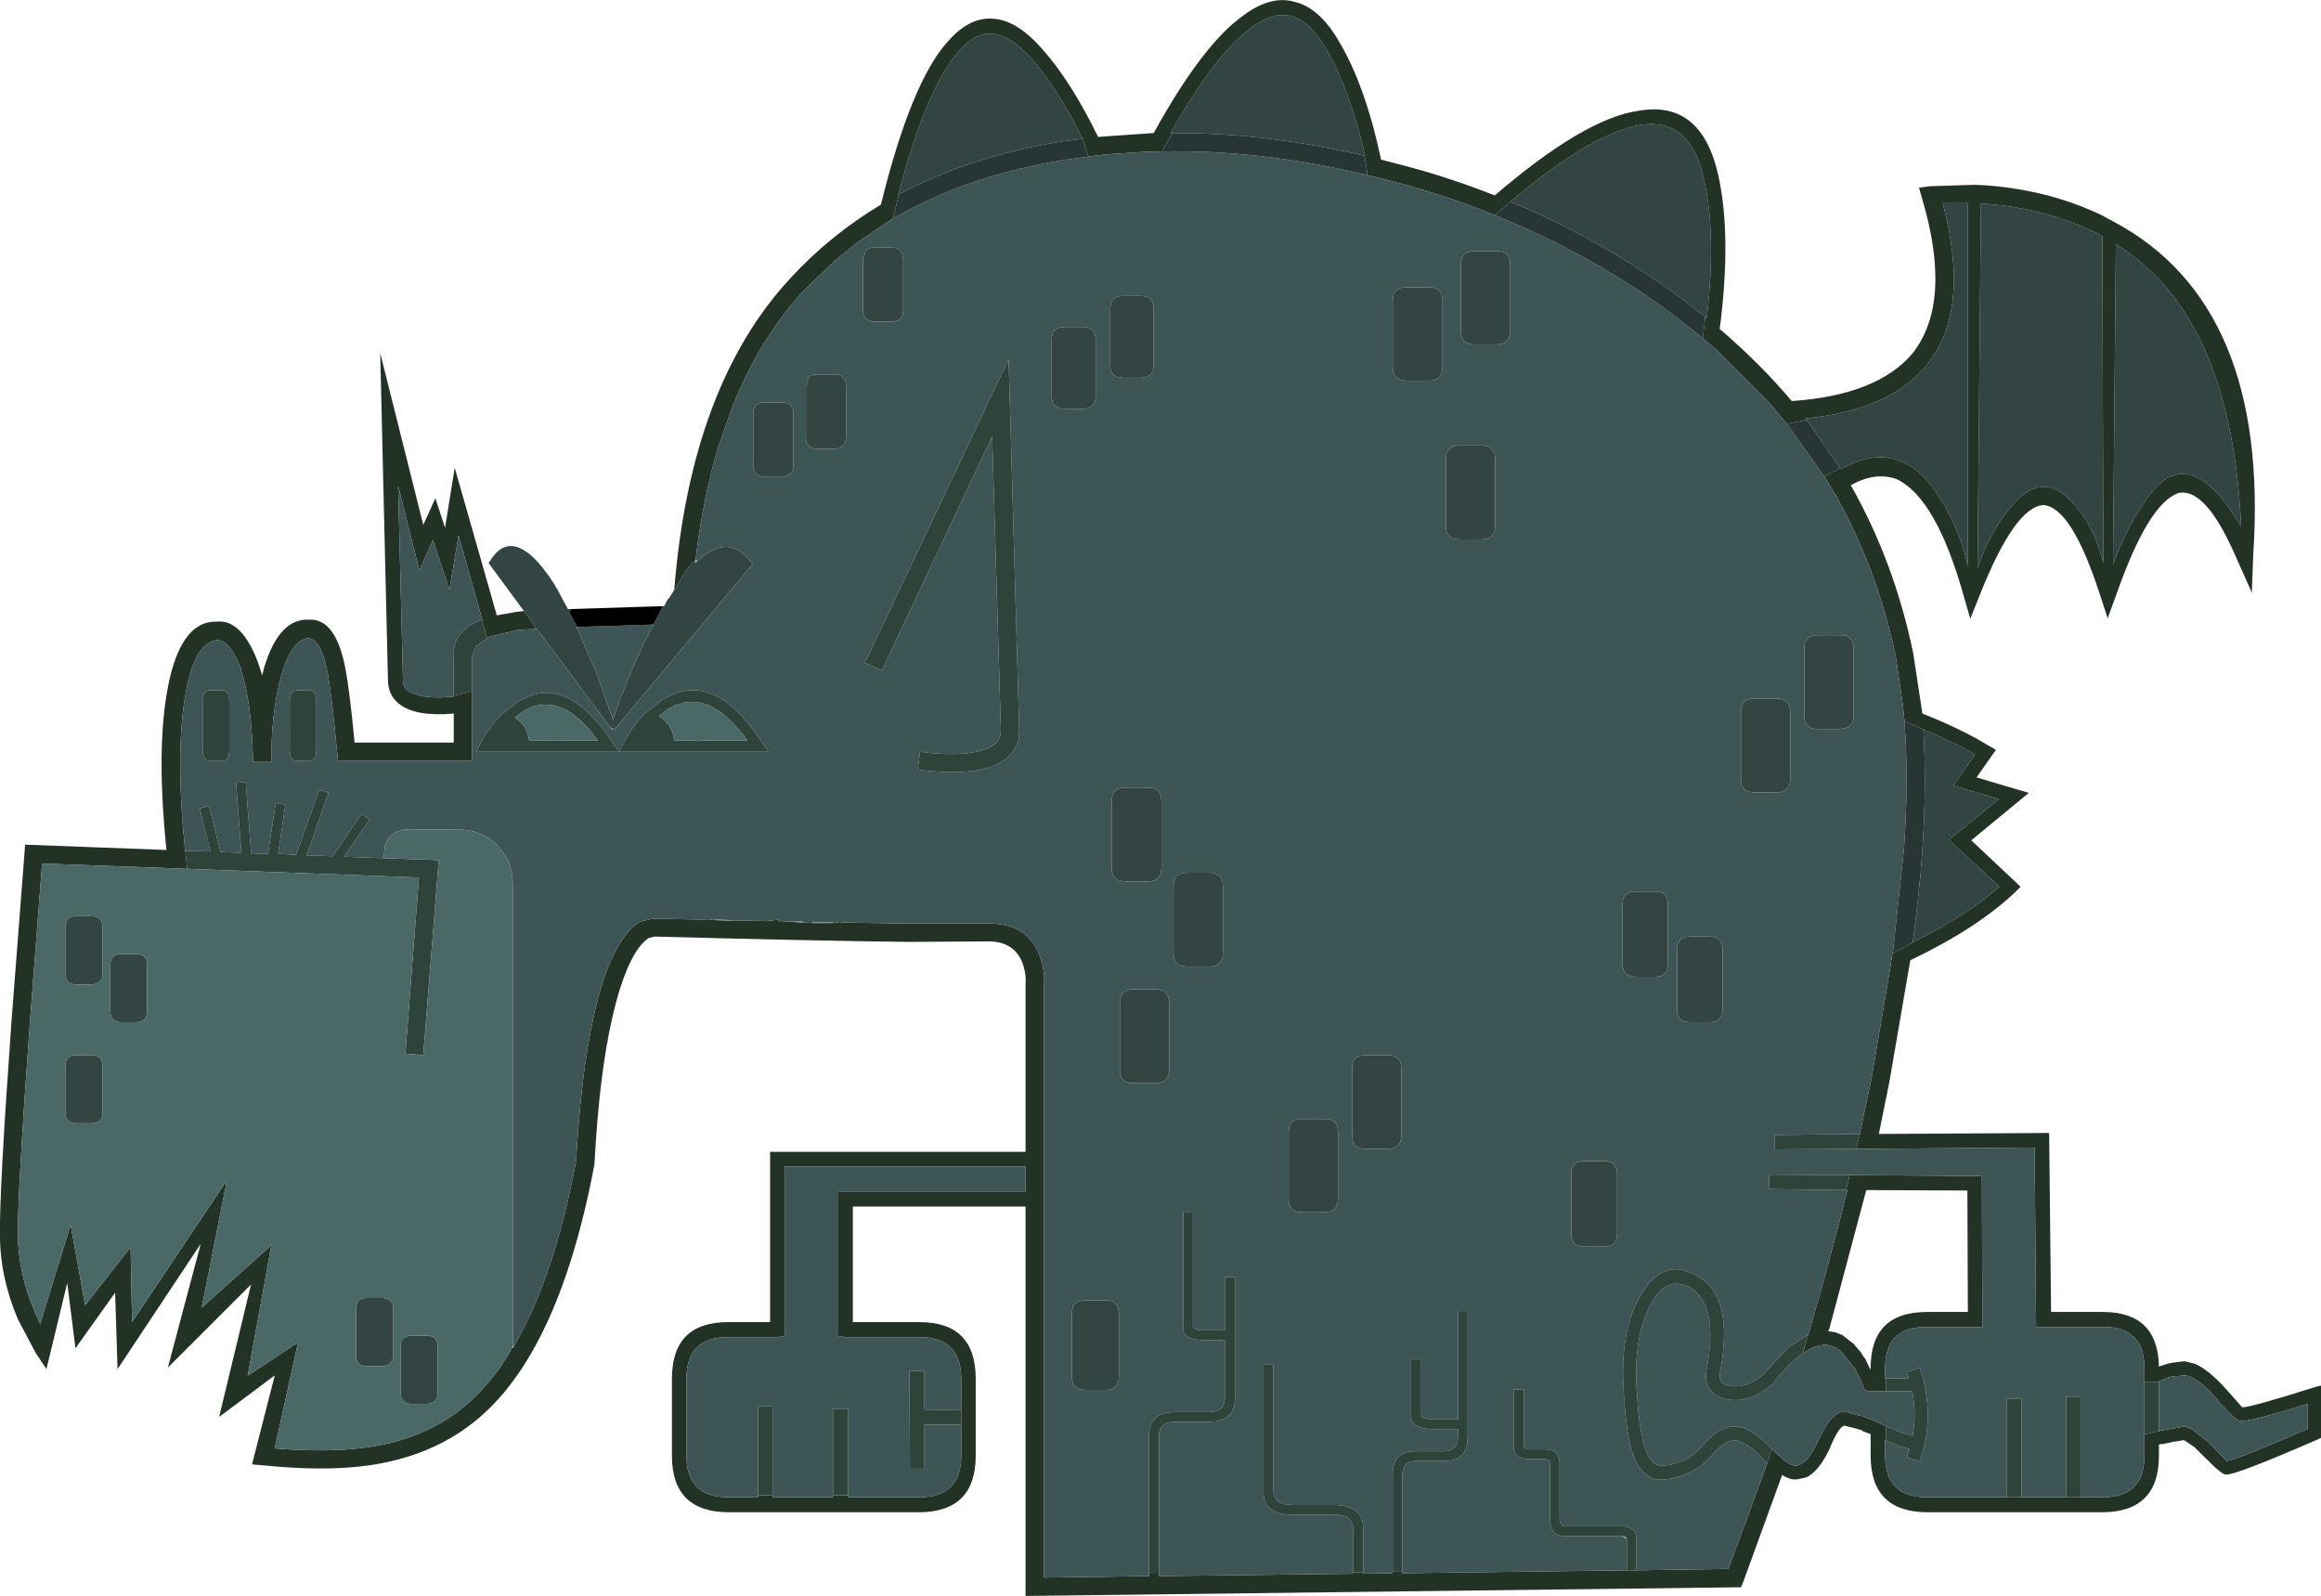 <?xml version="1.0" encoding="UTF-8" standalone="no"?>
<svg xmlns:xlink="http://www.w3.org/1999/xlink" height="164.95px" width="239.9px" xmlns="http://www.w3.org/2000/svg">
  <g transform="matrix(1.0, 0.0, 0.0, 1.0, 151.0, 158.3)">
    <path d="M-96.85 -95.15 L-100.5 -100.1 -100.3 -100.4 Q-98.75 -102.85 -96.5 -101.2 -95.5 -100.5 -94.3 -98.8 L-94.25 -98.75 -93.9 -98.2 -93.65 -97.85 -93.65 -97.8 -93.4 -97.4 -92.3 -95.35 -92.05 -95.35 -92.0 -95.25 -92.2 -95.05 -91.35 -93.5 -91.4 -93.5 -91.4 -93.45 -89.35 -88.75 -87.85 -84.5 -87.8 -84.4 -87.65 -83.95 -87.45 -84.5 Q-85.75 -89.4 -83.5 -93.65 L-83.45 -93.75 -82.5 -95.6 -82.5 -95.65 -82.45 -95.65 -82.35 -95.65 -82.15 -96.05 -81.95 -96.4 -81.9 -96.4 -81.3 -97.35 -81.3 -97.4 -81.2 -97.45 Q-80.05 -99.6 -79.1 -100.45 L-79.15 -100.1 -78.95 -100.3 -78.1 -101.0 -77.85 -101.15 Q-75.35 -102.75 -73.45 -100.3 L-73.2 -100.0 -87.5 -82.9 -87.95 -83.15 -95.5 -93.3 -95.6 -93.3 -96.45 -94.65 -96.85 -95.1 -96.85 -95.15 M-58.15 -138.15 L-58.15 -138.2 Q-55.25 -149.25 -51.85 -153.05 -50.15 -155.0 -48.35 -154.8 -46.45 -154.6 -44.35 -152.2 -41.6 -149.05 -39.1 -143.95 L-41.1 -143.7 Q-50.65 -142.2 -58.1 -138.2 L-58.15 -138.15 M-30.0 -144.55 L-29.8 -144.9 Q-25.35 -152.75 -21.65 -155.45 -19.45 -157.1 -17.55 -156.65 -15.6 -156.1 -13.95 -153.3 -11.5 -149.15 -9.9 -142.2 L-9.95 -142.2 Q-20.25 -144.6 -29.8 -144.55 L-30.0 -144.55 M5.15 -137.45 L5.1 -137.45 6.25 -138.4 Q13.85 -144.6 18.6 -145.4 23.7 -146.15 25.1 -139.9 26.4 -134.25 25.45 -125.8 L25.4 -125.45 25.25 -125.55 22.6 -127.6 Q14.5 -133.55 5.15 -137.45 M35.75 -114.9 L35.65 -115.05 Q44.45 -115.95 48.15 -120.6 52.75 -126.2 49.8 -137.3 L52.4 -137.3 52.4 -99.8 Q51.55 -103.55 49.65 -106.6 47.75 -109.65 45.85 -110.45 42.85 -111.9 39.3 -109.8 L39.2 -109.9 35.75 -114.9 M48.15 -82.75 Q51.0 -81.55 53.15 -80.35 L50.9 -77.1 55.6 -75.7 50.45 -71.5 55.65 -66.65 Q52.2 -63.6 46.7 -60.9 L46.7 -60.85 Q47.4 -66.1 47.7 -70.45 48.15 -77.2 47.8 -82.9 L48.15 -82.75 M80.65 -103.85 Q76.9 -110.25 73.7 -109.15 72.25 -108.85 70.45 -106.1 68.75 -103.55 67.4 -99.95 L67.7 -133.05 Q79.65 -125.75 80.65 -103.85 M1.45 -132.35 L3.65 -132.35 Q5.1 -132.4 5.1 -130.9 L5.1 -124.1 Q5.1 -122.7 3.65 -122.7 L1.45 -122.7 Q0.0 -122.7 0.0 -124.1 L0.0 -130.9 Q0.0 -132.4 1.45 -132.35 M-5.55 -128.6 L-3.35 -128.6 Q-1.9 -128.65 -1.9 -127.2 L-1.9 -120.4 Q-1.9 -118.95 -3.35 -118.95 L-5.55 -118.95 Q-7.05 -118.95 -7.05 -120.4 L-7.05 -127.2 Q-7.05 -128.65 -5.55 -128.6 M2.1 -112.25 Q3.55 -112.25 3.55 -110.8 L3.55 -104.0 Q3.55 -102.55 2.1 -102.55 L-0.1 -102.55 Q-1.6 -102.55 -1.55 -104.0 L-1.55 -110.8 Q-1.6 -112.25 -0.1 -112.25 L2.1 -112.25 M53.75 -137.25 L54.05 -137.25 Q60.4 -136.8 65.6 -134.25 L65.65 -134.25 66.3 -133.9 66.4 -100.1 Q65.6 -103.4 63.75 -105.75 61.85 -108.1 60.2 -107.95 58.55 -108.05 56.65 -105.65 54.65 -103.25 53.4 -99.55 L53.75 -137.25 M-39.1 -143.95 L-39.4 -143.9 -39.1 -143.95 M-61.5 -132.4 Q-61.2 -132.75 -60.6 -132.7 L-58.85 -132.7 Q-58.3 -132.75 -58.0 -132.4 -57.65 -132.15 -57.65 -131.55 L-57.65 -126.25 Q-57.65 -125.1 -58.85 -125.05 L-60.6 -125.05 Q-61.8 -125.1 -61.8 -126.25 L-61.8 -131.55 -61.5 -132.4 M-69.0 -115.5 L-69.0 -110.25 Q-69.0 -109.8 -69.15 -109.5 L-69.6 -109.15 -70.2 -109.0 -71.95 -109.0 Q-73.15 -109.05 -73.15 -110.25 L-73.15 -115.5 Q-73.15 -116.15 -72.8 -116.4 -72.55 -116.75 -71.95 -116.7 L-70.2 -116.7 Q-69.6 -116.75 -69.3 -116.4 -69.0 -116.15 -69.0 -115.5 M-64.8 -119.6 Q-64.2 -119.65 -63.9 -119.3 -63.55 -119.0 -63.55 -118.4 L-63.55 -113.1 Q-63.6 -111.95 -64.8 -111.9 L-66.5 -111.9 Q-67.7 -111.95 -67.7 -113.1 L-67.7 -118.4 -67.4 -119.3 Q-67.1 -119.65 -66.5 -119.6 L-64.8 -119.6 M-31.75 -126.35 L-31.75 -120.55 Q-31.75 -119.3 -33.05 -119.25 L-34.95 -119.25 Q-36.25 -119.3 -36.25 -120.55 L-36.25 -126.35 Q-36.25 -127.7 -34.95 -127.7 L-33.05 -127.7 Q-31.75 -127.7 -31.75 -126.35 M-37.75 -117.35 Q-37.75 -116.1 -39.05 -116.05 L-41.0 -116.05 Q-42.3 -116.1 -42.3 -117.35 L-42.3 -123.15 Q-42.3 -124.5 -41.0 -124.5 L-39.05 -124.5 Q-37.75 -124.5 -37.75 -123.15 L-37.75 -117.35 M-34.65 -76.9 L-32.4 -76.9 Q-30.95 -76.95 -30.95 -75.45 L-30.95 -68.65 Q-30.95 -67.2 -32.4 -67.2 L-34.65 -67.2 Q-36.1 -67.2 -36.1 -68.65 L-36.1 -75.45 Q-36.1 -76.95 -34.65 -76.9 M-28.25 -68.1 L-26.05 -68.1 Q-24.6 -68.1 -24.6 -66.65 L-24.6 -59.85 Q-24.6 -58.4 -26.05 -58.4 L-28.25 -58.4 Q-29.75 -58.4 -29.7 -59.85 L-29.7 -66.65 Q-29.75 -68.1 -28.25 -68.1 M-30.15 -54.6 L-30.15 -47.8 Q-30.15 -46.35 -31.6 -46.35 L-33.85 -46.35 Q-35.3 -46.35 -35.25 -47.8 L-35.25 -54.6 Q-35.3 -56.05 -33.85 -56.05 L-31.6 -56.05 Q-30.15 -56.05 -30.15 -54.6 M-11.25 -41.0 L-11.25 -47.8 Q-11.3 -49.25 -9.8 -49.25 L-7.6 -49.25 Q-6.15 -49.25 -6.15 -47.8 L-6.15 -41.0 Q-6.15 -39.55 -7.6 -39.55 L-9.8 -39.55 Q-11.3 -39.55 -11.25 -41.0 M-12.7 -41.25 L-12.7 -34.45 Q-12.7 -33.0 -14.15 -33.0 L-16.4 -33.0 Q-17.85 -33.0 -17.8 -34.45 L-17.8 -41.25 Q-17.85 -42.7 -16.4 -42.65 L-14.15 -42.65 Q-12.7 -42.7 -12.7 -41.25 M-35.35 -16.05 Q-35.35 -14.65 -36.7 -14.65 L-38.8 -14.65 Q-40.25 -14.65 -40.2 -16.05 L-40.2 -22.5 Q-40.25 -23.9 -38.8 -23.9 L-36.7 -23.9 Q-35.35 -23.9 -35.35 -22.5 L-35.35 -16.05 M40.6 -91.2 L40.6 -84.4 Q40.6 -83.3 39.75 -83.05 L39.15 -82.95 36.95 -82.95 Q35.45 -82.95 35.5 -84.4 L35.5 -91.2 Q35.45 -92.7 36.95 -92.65 L39.15 -92.65 Q40.6 -92.7 40.6 -91.2 M34.05 -77.85 Q34.05 -76.4 32.6 -76.4 L30.35 -76.4 Q28.9 -76.4 28.95 -77.85 L28.95 -84.65 Q28.9 -86.1 30.35 -86.1 L32.6 -86.1 Q34.05 -86.1 34.05 -84.65 L34.05 -77.85 M18.05 -66.15 L20.1 -66.15 Q21.4 -66.2 21.4 -64.8 L21.4 -58.7 Q21.4 -57.35 20.1 -57.35 L18.05 -57.35 Q16.7 -57.35 16.7 -58.7 L16.7 -64.8 Q16.7 -66.2 18.05 -66.15 M22.35 -60.15 Q22.3 -61.5 23.7 -61.5 L25.7 -61.5 Q27.05 -61.5 27.05 -60.15 L27.05 -54.0 Q27.05 -52.65 25.7 -52.65 L23.7 -52.65 Q22.3 -52.65 22.35 -54.0 L22.35 -60.15 M14.8 -38.3 Q16.15 -38.3 16.15 -36.95 L16.15 -30.8 Q16.15 -29.45 14.8 -29.45 L12.8 -29.45 Q11.4 -29.45 11.4 -30.8 L11.4 -36.95 Q11.4 -38.3 12.8 -38.3 L14.8 -38.3 M-141.55 -63.6 Q-140.4 -63.6 -140.4 -62.45 L-140.4 -57.7 Q-140.4 -56.6 -141.55 -56.55 L-143.1 -56.55 Q-144.25 -56.55 -144.25 -57.7 L-144.25 -62.45 Q-144.25 -63.65 -143.1 -63.6 L-141.55 -63.6 M-135.8 -58.55 L-135.8 -53.8 Q-135.8 -52.65 -136.95 -52.65 L-138.5 -52.65 Q-139.6 -52.65 -139.6 -53.8 L-139.6 -58.55 Q-139.6 -59.7 -138.5 -59.7 L-136.95 -59.7 Q-135.8 -59.7 -135.8 -58.55 M-141.55 -49.25 Q-140.4 -49.25 -140.4 -48.1 L-140.4 -43.35 Q-140.4 -42.2 -141.55 -42.2 L-143.1 -42.2 Q-144.25 -42.2 -144.25 -43.35 L-144.25 -48.1 Q-144.25 -49.25 -143.1 -49.25 L-141.55 -49.25 M-110.35 -23.0 L-110.35 -18.25 Q-110.4 -17.15 -111.5 -17.1 L-113.1 -17.1 Q-114.2 -17.1 -114.2 -18.25 L-114.2 -23.0 Q-114.2 -24.15 -113.1 -24.15 L-111.5 -24.15 Q-110.4 -24.15 -110.35 -23.0 M-109.6 -19.1 Q-109.6 -20.25 -108.45 -20.25 L-106.9 -20.25 Q-105.75 -20.25 -105.75 -19.1 L-105.75 -14.35 Q-105.75 -13.25 -106.9 -13.2 L-108.45 -13.2 Q-109.6 -13.2 -109.6 -14.35 L-109.6 -19.1" fill="#324543" fill-rule="evenodd" stroke="none"/>
    <path d="M-81.3 -97.45 Q-79.6 -118.45 -69.3 -129.55 -65.2 -134.0 -59.95 -137.15 -56.8 -149.9 -53.0 -154.05 -50.7 -156.65 -48.2 -156.35 -45.8 -156.15 -43.2 -153.15 -40.25 -149.8 -37.5 -144.15 L-31.75 -144.55 Q-26.7 -153.7 -22.55 -156.65 -19.65 -158.85 -17.15 -158.1 -14.65 -157.5 -12.65 -154.1 -9.9 -149.55 -8.25 -141.8 L-5.55 -141.1 Q-0.9 -139.85 3.5 -138.1 12.75 -146.05 18.35 -146.85 24.85 -148.0 26.6 -140.2 28.0 -133.9 26.75 -124.3 30.85 -120.8 34.2 -116.85 43.05 -117.45 46.7 -121.8 50.85 -127.1 47.65 -137.85 L47.35 -138.9 48.45 -139.05 53.1 -139.2 54.15 -139.15 54.2 -139.15 Q60.95 -138.65 66.45 -135.95 L66.5 -135.95 66.5 -135.9 67.45 -135.4 Q83.6 -126.8 81.9 -101.05 L81.75 -97.05 80.1 -100.75 Q77.0 -107.9 74.2 -107.35 71.1 -106.35 67.8 -97.0 L66.85 -94.4 66.0 -97.0 Q63.1 -105.9 60.2 -106.1 57.25 -105.9 53.65 -96.85 L52.65 -94.35 51.9 -96.95 Q49.1 -106.8 45.1 -108.75 42.9 -109.6 40.3 -108.15 44.8 -100.2 46.75 -90.8 L47.7 -84.55 Q51.75 -82.95 54.6 -81.2 L55.3 -80.8 53.3 -77.95 58.7 -76.35 52.75 -71.45 57.85 -66.65 57.3 -66.1 Q53.35 -62.35 46.45 -59.05 L44.3 -46.55 43.2 -41.1 60.8 -41.2 61.0 -22.7 66.35 -22.7 Q72.05 -22.7 72.15 -17.05 L72.25 -17.1 73.05 -17.35 73.5 -17.45 74.65 -17.6 74.75 -17.6 74.85 -17.6 75.85 -17.35 Q77.3 -16.75 79.25 -14.55 L80.75 -12.85 Q81.5 -12.8 88.0 -14.85 L88.9 -15.1 88.9 -9.7 88.5 -9.5 Q80.0 -5.8 79.1 -5.9 L79.05 -5.9 Q78.8 -5.9 78.05 -6.55 L76.55 -8.0 75.75 -8.8 75.7 -8.8 75.65 -8.85 74.75 -9.45 74.7 -9.45 73.8 -9.3 73.65 -9.3 73.35 -9.2 73.25 -9.2 72.55 -9.05 72.4 -9.05 72.15 -9.0 72.15 -8.6 72.15 -8.3 72.15 -7.85 Q72.15 -2.05 66.35 -2.0 L48.15 -2.0 Q42.35 -2.05 42.35 -7.85 L42.35 -10.1 42.3 -10.1 41.6 -10.35 41.55 -10.4 41.5 -10.45 40.85 -10.65 39.65 -10.95 Q39.1 -10.9 38.2 -8.8 L38.2 -8.75 Q37.05 -6.25 35.7 -5.6 L34.75 -5.4 34.6 -5.4 Q34.0 -5.35 33.2 -5.85 L29.2 5.15 28.95 5.75 -45.0 6.65 -45.0 -33.6 -62.85 -33.6 -62.85 -21.65 -55.95 -21.65 Q-50.15 -21.65 -50.15 -15.8 L-50.15 -7.85 Q-50.15 -2.05 -55.95 -2.0 L-75.75 -2.0 Q-81.55 -2.05 -81.55 -7.85 L-81.55 -15.8 Q-81.55 -21.65 -75.75 -21.65 L-71.4 -21.65 -71.4 -39.25 -45.0 -39.25 -45.0 -56.5 Q-44.9 -57.7 -45.35 -58.85 -46.25 -61.1 -49.1 -61.0 L-57.15 -60.95 Q-66.25 -61.05 -83.35 -61.5 L-83.95 -61.35 Q-84.8 -60.8 -85.6 -59.35 -86.85 -57.0 -87.75 -52.95 -89.05 -47.25 -89.55 -38.15 L-89.55 -38.0 Q-93.4 -17.5 -102.7 -10.8 -106.95 -7.7 -112.85 -6.85 -117.4 -6.2 -123.8 -6.85 L-123.85 -6.85 -124.95 -6.95 -122.6 -16.15 -128.35 -11.85 -125.05 -25.55 -133.65 -16.95 -130.25 -29.75 -138.85 -16.8 -139.1 -24.7 -143.2 -18.95 -144.05 -25.7 -146.2 -16.8 -147.3 -18.45 -149.15 -21.95 Q-151.0 -26.3 -151.0 -30.6 -151.1 -34.8 -149.8 -52.9 L-148.4 -71.0 -133.8 -70.45 Q-134.8 -80.25 -133.8 -86.4 -132.55 -94.2 -128.55 -94.05 -126.0 -94.3 -124.3 -89.75 L-123.9 -88.5 -123.7 -89.3 Q-122.15 -94.4 -119.1 -94.25 -116.3 -94.45 -115.3 -89.2 -114.85 -86.85 -114.35 -81.55 L-104.1 -81.55 -104.1 -84.55 Q-108.05 -84.2 -109.75 -85.55 -110.85 -86.4 -110.9 -87.95 L-111.7 -121.8 -107.25 -104.05 -106.0 -106.8 -105.0 -103.75 -104.0 -109.95 -99.65 -94.7 -97.65 -95.05 -96.9 -95.15 -96.85 -95.1 -96.45 -94.65 -95.6 -93.3 -97.4 -93.2 -100.4 -92.5 -100.65 -92.35 -101.2 -94.25 -101.15 -94.25 -103.6 -102.95 -104.55 -97.35 -106.25 -102.5 -107.65 -99.35 -109.85 -108.1 -109.35 -88.05 Q-109.35 -87.35 -108.9 -86.95 -107.45 -85.95 -104.2 -86.3 L-104.1 -86.3 -104.1 -86.4 -102.2 -86.85 -102.2 -86.5 -102.2 -80.65 -102.2 -79.65 -116.05 -79.65 -116.15 -80.5 Q-116.7 -86.35 -117.15 -88.85 -117.8 -92.2 -119.1 -92.35 -120.8 -92.2 -121.85 -88.75 -122.85 -85.4 -122.95 -80.6 L-122.95 -79.65 -122.95 -79.55 -124.85 -79.55 -124.85 -79.65 Q-125.0 -85.95 -126.1 -89.05 L-126.05 -89.05 -126.05 -89.1 Q-127.2 -92.05 -128.5 -92.15 -131.0 -91.95 -131.9 -86.1 -132.85 -80.15 -131.9 -70.7 L-131.85 -70.35 -131.65 -68.5 -146.65 -69.05 -147.9 -52.75 Q-149.2 -34.8 -149.15 -30.65 -149.1 -26.65 -147.4 -22.7 L-146.85 -21.45 -143.7 -31.7 -142.2 -23.4 -137.5 -29.4 -137.35 -21.65 -127.55 -36.3 -130.15 -23.15 -122.95 -29.6 -125.4 -16.1 -120.2 -19.55 -122.6 -8.6 Q-117.1 -8.15 -113.15 -8.7 L-113.1 -8.7 Q-107.7 -9.45 -103.8 -12.3 -101.2 -14.25 -99.0 -17.4 L-99.0 -17.5 Q-98.45 -18.15 -98.0 -19.2 L-98.0 -18.95 -97.9 -19.15 Q-93.7 -26.25 -91.45 -38.35 -90.95 -47.2 -89.7 -52.95 -88.7 -57.65 -87.25 -60.25 -86.1 -62.35 -84.8 -63.05 L-84.65 -63.1 -83.55 -63.35 -83.4 -63.35 -78.05 -63.25 -78.05 -63.3 -77.1 -63.2 -77.05 -63.2 -75.5 -63.15 -75.45 -63.15 -74.75 -63.15 -74.3 -63.15 -71.55 -63.1 -71.35 -63.15 -70.55 -63.25 -70.5 -63.3 -70.55 -63.1 -69.45 -63.05 -68.05 -62.95 -67.05 -62.9 -64.9 -62.9 -64.85 -62.9 -64.55 -62.95 -64.1 -62.9 -63.8 -62.95 -57.15 -62.85 -49.15 -62.85 Q-44.85 -63.0 -43.55 -59.55 -42.95 -57.95 -43.1 -56.35 L-43.1 4.75 -32.25 4.6 -32.25 4.35 -31.2 4.35 -31.2 4.6 -11.15 4.35 -11.15 4.2 -10.1 4.2 -10.1 4.35 -7.05 4.3 -7.05 4.15 -6.05 4.15 -6.05 4.3 17.15 4.0 18.15 4.0 27.65 3.85 31.35 -6.2 31.65 -7.05 32.15 -8.55 32.45 -8.2 33.65 -7.2 Q34.2 -6.8 34.65 -6.8 L34.85 -6.85 Q35.95 -7.2 36.9 -9.35 L36.9 -9.3 Q38.4 -12.7 39.85 -12.35 L41.15 -12.0 41.45 -11.95 41.8 -11.8 42.35 -11.6 43.85 -10.95 43.95 -10.9 43.95 -9.4 43.85 -9.45 43.8 -9.3 43.85 -9.25 43.85 -7.85 Q43.85 -3.55 48.15 -3.55 L56.4 -3.55 57.95 -3.55 62.55 -3.55 64.05 -3.55 66.35 -3.55 Q70.65 -3.55 70.65 -7.85 L70.65 -10.05 72.2 -10.4 72.25 -10.45 72.3 -10.45 72.35 -10.45 72.4 -10.45 73.25 -10.6 73.35 -10.6 73.5 -10.65 73.6 -10.65 74.45 -10.8 74.6 -10.85 74.75 -10.85 74.9 -10.85 75.5 -10.6 77.15 -9.35 77.55 -8.95 79.15 -7.3 Q80.0 -7.35 87.5 -10.6 L87.5 -13.2 Q81.3 -11.25 80.5 -11.45 80.1 -11.45 78.15 -13.65 L78.2 -13.65 78.15 -13.7 Q76.55 -15.55 75.3 -16.05 L74.9 -16.15 73.6 -16.05 73.1 -15.95 73.05 -15.9 72.3 -15.6 72.15 -15.55 72.15 -15.45 70.65 -15.45 70.65 -16.9 Q70.65 -21.2 66.35 -21.15 L59.45 -21.15 59.3 -39.7 40.85 -39.55 41.25 -41.1 41.25 -41.2 42.45 -46.9 44.35 -58.1 44.6 -59.75 44.7 -59.8 46.7 -60.85 46.7 -60.9 Q52.2 -63.6 55.65 -66.65 L50.45 -71.5 55.6 -75.7 50.9 -77.1 53.15 -80.35 Q51.0 -81.55 48.15 -82.75 L45.9 -83.75 45.85 -83.75 45.7 -85.3 44.95 -90.45 Q43.05 -99.45 38.75 -107.1 L37.75 -108.75 37.55 -109.05 39.2 -109.9 39.3 -109.8 Q42.85 -111.9 45.85 -110.45 47.75 -109.65 49.65 -106.6 51.55 -103.55 52.4 -99.8 L52.4 -137.3 49.8 -137.3 Q52.75 -126.2 48.15 -120.6 44.45 -115.95 35.65 -115.05 L35.75 -114.9 33.7 -114.5 33.35 -114.9 31.8 -116.75 26.45 -122.1 25.1 -123.25 25.0 -123.35 25.25 -125.45 25.4 -125.45 25.45 -125.8 Q26.4 -134.25 25.1 -139.9 23.7 -146.15 18.6 -145.4 13.85 -144.6 6.25 -138.4 L5.1 -137.45 5.15 -137.45 3.5 -136.05 1.9 -136.7 Q-2.0 -138.2 -6.1 -139.3 L-7.85 -139.75 -9.45 -140.15 -9.65 -140.2 -9.95 -142.2 -9.9 -142.2 Q-11.5 -149.15 -13.95 -153.3 -15.6 -156.1 -17.55 -156.65 -19.45 -157.1 -21.65 -155.45 -25.35 -152.75 -29.8 -144.9 L-30.0 -144.55 -29.85 -144.5 -30.9 -142.65 -31.05 -142.65 -32.8 -142.6 -36.65 -142.35 -38.25 -142.15 -38.5 -142.15 -39.1 -143.95 Q-41.6 -149.05 -44.35 -152.2 -46.45 -154.6 -48.35 -154.8 -50.15 -155.0 -51.85 -153.05 -55.25 -149.25 -58.15 -138.2 L-58.15 -138.15 -58.1 -138.15 -58.7 -135.7 -58.8 -135.65 -60.1 -134.8 -62.3 -133.3 -64.6 -131.45 -67.9 -128.3 Q-72.5 -123.3 -75.3 -116.25 L-76.7 -112.3 Q-78.35 -106.9 -79.1 -100.45 -80.05 -99.6 -81.2 -97.45 L-81.3 -97.45 M80.65 -103.85 Q79.65 -125.75 67.7 -133.05 L67.4 -99.95 Q68.75 -103.55 70.45 -106.1 72.25 -108.85 73.7 -109.15 76.9 -110.25 80.65 -103.85 M53.75 -137.25 L53.4 -99.55 Q54.65 -103.25 56.65 -105.65 58.55 -108.05 60.2 -107.95 61.85 -108.1 63.75 -105.75 65.6 -103.4 66.4 -100.1 L66.3 -133.9 65.65 -134.25 65.6 -134.25 Q60.4 -136.8 54.05 -137.25 L53.75 -137.25 M-51.65 -12.6 L-51.65 -15.8 Q-51.65 -20.1 -55.95 -20.1 L-63.6 -20.1 -63.85 -20.15 -64.35 -20.15 -64.35 -35.1 -45.0 -35.1 -45.0 -37.75 -69.9 -37.75 -69.9 -20.15 -70.4 -20.15 -70.65 -20.1 -75.75 -20.1 Q-80.05 -20.1 -80.05 -15.8 L-80.05 -7.85 Q-80.05 -3.55 -75.75 -3.55 L-72.65 -3.55 -72.65 -3.75 -71.15 -3.75 -71.15 -3.55 -64.9 -3.55 -64.9 -3.75 -63.35 -3.75 -63.35 -3.55 -55.95 -3.55 Q-51.65 -3.55 -51.65 -7.85 L-51.65 -11.05 -51.65 -12.6 M40.2 -36.85 L53.85 -36.75 53.9 -21.15 48.15 -21.15 Q43.85 -21.2 43.85 -16.9 L43.85 -16.05 43.85 -15.85 43.95 -15.85 43.95 -14.5 42.05 -14.5 41.7 -14.7 41.6 -14.95 41.55 -15.15 41.45 -15.35 41.3 -15.7 41.2 -15.85 41.15 -16.05 40.8 -16.7 40.8 -16.75 39.2 -18.75 39.2 -18.7 38.7 -19.05 37.9 -19.3 37.85 -19.3 37.8 -19.3 37.75 -19.3 37.55 -19.3 Q36.55 -19.25 35.45 -18.5 L35.35 -18.5 35.9 -20.35 35.95 -20.55 36.05 -20.85 Q38.2 -28.2 39.95 -35.3 L39.8 -35.3 40.2 -36.85 M38.0 -20.7 L38.05 -20.7 38.7 -20.6 39.1 -20.45 39.45 -20.3 40.6 -19.4 41.1 -18.8 41.3 -18.6 41.6 -18.1 41.8 -17.85 42.25 -16.9 42.35 -16.7 42.35 -16.9 Q42.35 -22.7 48.15 -22.7 L52.4 -22.7 52.35 -35.25 41.9 -35.3 38.05 -20.85 37.95 -20.85 38.0 -20.7" fill="#223224" fill-rule="evenodd" stroke="none"/>
    <path d="M-79.1 -100.45 Q-78.35 -106.9 -76.7 -112.3 L-75.3 -116.25 Q-72.5 -123.3 -67.9 -128.3 L-64.6 -131.45 -62.3 -133.3 -60.1 -134.8 -58.8 -135.65 -58.7 -135.7 Q-51.0 -140.2 -40.8 -141.8 L-38.5 -142.1 Q-38.95 -142.1 -38.6 -142.1 L-38.5 -142.15 -38.25 -142.15 -36.65 -142.35 -32.8 -142.6 -31.05 -142.65 -30.9 -142.65 Q-20.75 -142.85 -9.65 -140.2 L-9.45 -140.15 -7.85 -139.75 -6.1 -139.3 Q-2.0 -138.2 1.9 -136.7 L3.5 -136.05 Q13.2 -132.15 21.5 -126.1 L25.0 -123.35 25.1 -123.25 26.45 -122.1 31.8 -116.75 33.35 -114.9 33.7 -114.5 37.55 -109.05 37.75 -108.75 38.75 -107.1 Q43.05 -99.45 44.95 -90.45 L45.7 -85.3 45.85 -83.75 45.85 -83.65 Q46.3 -77.75 45.8 -70.6 L44.65 -59.85 44.6 -59.8 44.6 -59.75 44.35 -58.1 42.45 -46.9 41.25 -41.2 41.25 -41.1 32.45 -41.0 32.45 -39.5 40.85 -39.55 59.3 -39.7 59.45 -21.15 66.35 -21.15 Q70.65 -21.2 70.65 -16.9 L70.65 -15.45 70.65 -10.05 70.65 -7.85 Q70.65 -3.55 66.35 -3.55 L64.05 -3.55 64.05 -13.95 62.55 -13.95 62.55 -3.55 57.95 -3.55 57.95 -13.75 56.4 -13.75 56.4 -3.55 48.15 -3.55 Q43.85 -3.55 43.85 -7.85 L43.85 -9.25 43.85 -9.45 43.95 -9.4 44.7 -9.1 44.9 -9.0 Q45.65 -8.7 46.35 -8.55 L46.4 -8.55 46.1 -7.7 47.4 -7.25 47.9 -8.85 47.95 -9.05 47.95 -9.1 Q48.6 -12.15 47.9 -15.25 L47.9 -15.3 47.85 -15.5 47.85 -15.55 47.4 -16.95 46.1 -16.45 46.3 -15.85 43.95 -15.85 43.85 -15.85 43.85 -16.05 43.85 -16.9 Q43.85 -21.2 48.15 -21.15 L53.9 -21.15 53.85 -36.75 40.2 -36.85 31.85 -36.9 31.85 -35.4 39.8 -35.3 39.95 -35.3 Q38.2 -28.2 36.05 -20.85 L35.95 -20.55 35.9 -20.35 33.9 -19.1 31.15 -16.15 Q29.5 -14.8 27.85 -15.05 27.15 -15.15 26.9 -15.5 26.65 -15.9 26.8 -16.55 28.25 -24.3 24.45 -26.4 20.85 -28.55 18.45 -24.2 16.35 -20.45 16.85 -14.1 17.1 -9.85 17.8 -7.95 L17.8 -8.0 Q18.85 -5.05 21.15 -5.4 24.15 -5.8 25.85 -7.8 27.1 -9.3 28.2 -9.45 29.25 -9.45 30.8 -7.95 L31.05 -7.7 31.05 -7.65 31.5 -7.2 31.65 -7.05 31.35 -6.2 27.65 3.85 18.15 4.0 18.15 0.9 18.15 0.55 Q17.95 -0.4 16.9 -0.55 L16.6 -0.55 10.7 -0.55 Q10.2 -0.65 10.2 -1.45 L10.2 -7.1 Q10.2 -8.5 8.7 -8.5 L7.0 -8.5 Q6.5 -8.5 6.5 -8.9 L6.5 -14.7 5.45 -14.7 5.45 -8.9 Q5.4 -7.55 6.95 -7.5 L8.7 -7.5 Q9.15 -7.5 9.2 -7.1 L9.2 -1.45 Q9.2 0.5 10.7 0.45 L16.6 0.45 17.15 0.75 17.15 0.9 17.15 4.0 -6.05 4.3 -6.05 4.15 -6.05 -5.8 Q-6.05 -7.25 -4.75 -7.3 L-1.65 -7.3 Q0.7 -7.3 0.7 -9.85 L0.7 -22.8 -0.3 -22.8 -0.3 -11.6 -2.95 -11.6 Q-4.05 -11.65 -4.1 -12.05 L-4.1 -17.8 -5.15 -17.8 -5.15 -12.05 Q-5.25 -10.65 -3.0 -10.6 L-0.3 -10.6 -0.3 -9.85 Q-0.3 -8.35 -1.65 -8.3 L-4.8 -8.3 Q-7.1 -8.3 -7.05 -5.8 L-7.05 4.15 -7.05 4.3 -10.1 4.35 -10.1 4.2 -10.1 -0.25 Q-10.05 -2.7 -13.05 -2.75 L-17.4 -2.75 Q-19.35 -2.75 -19.4 -4.25 L-19.4 -17.3 -20.4 -17.3 -20.4 -4.25 Q-20.5 -1.75 -17.4 -1.75 L-13.05 -1.75 Q-11.15 -1.75 -11.15 -0.25 L-11.15 4.2 -11.15 4.35 -31.2 4.6 -31.2 4.35 -31.2 -9.9 Q-31.2 -11.3 -29.65 -11.35 L-26.0 -11.35 Q-23.35 -11.4 -23.35 -13.8 L-23.35 -26.3 -24.4 -26.3 -24.4 -20.8 -26.7 -20.8 Q-27.65 -20.85 -27.7 -21.2 L-27.7 -33.05 -28.7 -33.05 -28.7 -21.2 Q-28.85 -19.85 -26.75 -19.8 L-24.4 -19.8 -24.4 -13.8 Q-24.4 -12.4 -26.0 -12.35 L-29.65 -12.35 Q-32.25 -12.3 -32.25 -9.9 L-32.25 4.35 -32.25 4.6 -43.1 4.75 -43.1 -56.35 Q-42.95 -57.95 -43.55 -59.55 -44.85 -63.0 -49.15 -62.85 L-57.15 -62.85 -63.8 -62.95 -64.1 -62.9 -64.55 -62.95 -64.85 -62.9 -64.9 -62.9 -64.9 -63.05 -64.9 -62.95 -66.95 -63.0 -67.05 -62.9 -68.05 -62.95 -68.0 -63.05 -69.45 -63.05 -70.55 -63.1 -70.5 -63.3 -70.55 -63.25 -71.35 -63.15 -71.55 -63.2 -71.55 -63.15 -71.55 -63.1 -74.3 -63.15 -74.75 -63.15 -75.45 -63.15 -75.45 -63.2 -77.05 -63.25 -77.1 -63.2 -78.05 -63.3 -78.05 -63.25 -83.4 -63.35 -83.55 -63.35 -84.65 -63.1 -84.8 -63.05 Q-86.1 -62.35 -87.25 -60.25 -88.7 -57.65 -89.7 -52.95 -90.95 -47.2 -91.45 -38.35 -93.7 -26.25 -97.9 -19.15 L-98.0 -19.2 -98.0 -66.95 Q-98.0 -69.3 -99.6 -70.9 L-99.6 -70.95 Q-101.25 -72.55 -103.55 -72.55 L-107.6 -72.55 -108.5 -72.6 Q-110.65 -72.6 -111.2 -70.95 L-111.35 -69.6 -115.45 -69.75 -112.8 -73.6 -113.65 -74.15 -116.6 -69.8 -119.3 -69.9 -117.05 -76.35 -118.0 -76.65 -120.4 -69.95 -122.25 -70.05 -121.5 -75.15 -122.5 -75.3 -123.3 -70.05 -125.05 -70.1 -125.6 -77.45 -126.6 -77.4 -126.05 -70.15 -128.2 -70.25 -129.4 -75.0 -130.35 -74.75 -129.25 -70.3 -131.85 -70.35 -131.9 -70.7 Q-132.85 -80.15 -131.9 -86.1 -131.0 -91.95 -128.5 -92.15 -127.2 -92.05 -126.05 -89.1 L-126.1 -89.05 Q-125.0 -85.95 -124.85 -79.65 L-124.85 -79.55 -122.95 -79.55 -122.95 -79.65 -122.95 -80.6 Q-122.85 -85.4 -121.85 -88.75 -120.8 -92.2 -119.1 -92.35 -117.8 -92.2 -117.15 -88.85 -116.7 -86.35 -116.15 -80.5 L-116.05 -79.65 -102.2 -79.65 -102.2 -80.65 -102.2 -86.5 -102.2 -86.85 -102.2 -90.5 -101.8 -91.5 -100.65 -92.35 -100.4 -92.5 -97.4 -93.2 -95.6 -93.3 -95.5 -93.3 -87.95 -83.15 -87.9 -83.1 -87.75 -82.9 -87.65 -82.95 -87.5 -82.9 -73.2 -100.0 -73.45 -100.3 Q-75.35 -102.75 -77.85 -101.15 L-78.1 -101.0 -78.95 -100.3 -79.1 -100.45 M72.15 -15.45 L72.15 -15.55 72.3 -15.6 73.05 -15.9 73.1 -15.95 73.6 -16.05 74.9 -16.15 75.3 -16.05 Q76.55 -15.55 78.15 -13.7 L78.15 -13.65 Q80.1 -11.45 80.5 -11.45 81.3 -11.25 87.5 -13.2 L87.5 -10.6 Q80.0 -7.35 79.15 -7.3 L77.55 -8.95 77.15 -9.35 75.5 -10.6 74.9 -10.85 74.75 -10.85 74.6 -10.85 74.45 -10.8 73.6 -10.65 73.5 -10.65 73.35 -10.6 73.25 -10.6 72.4 -10.45 72.35 -10.45 72.3 -10.45 72.25 -10.45 72.15 -10.45 72.15 -15.45 M43.95 -10.9 L43.85 -10.95 42.35 -11.6 41.8 -11.8 41.45 -11.95 41.15 -12.0 39.85 -12.35 Q38.4 -12.7 36.9 -9.3 L36.9 -9.35 Q35.95 -7.2 34.85 -6.85 L34.65 -6.8 Q34.2 -6.8 33.65 -7.2 L32.45 -8.2 32.15 -8.55 32.05 -8.6 31.45 -9.25 31.35 -9.3 Q29.5 -11.05 28.05 -10.85 26.55 -10.75 24.8 -8.7 23.4 -7.1 20.95 -6.8 19.7 -6.7 19.1 -8.45 18.45 -10.2 18.2 -14.2 17.75 -20.05 19.65 -23.55 21.3 -26.55 23.75 -25.2 26.65 -23.35 25.4 -16.8 25.15 -15.45 25.75 -14.7 26.25 -13.9 27.6 -13.65 29.9 -13.3 32.1 -15.15 L32.2 -15.2 32.2 -15.25 Q33.75 -17.25 35.1 -18.25 L35.3 -18.4 35.45 -18.5 Q36.55 -19.25 37.55 -19.3 L37.75 -19.3 37.8 -19.3 37.85 -19.3 37.9 -19.3 38.7 -19.05 39.2 -18.7 39.2 -18.75 40.8 -16.75 40.8 -16.7 41.15 -16.05 41.2 -15.85 41.3 -15.7 41.45 -15.35 41.55 -15.15 41.6 -14.95 41.7 -14.7 42.05 -14.5 43.95 -14.5 46.65 -14.5 Q47.1 -12.2 46.7 -9.95 L46.7 -9.9 46.45 -9.95 45.2 -10.35 45.05 -10.45 44.4 -10.7 43.95 -10.9 M-104.1 -86.4 L-104.1 -86.3 -104.2 -86.3 Q-107.45 -85.95 -108.9 -86.95 -109.35 -87.35 -109.35 -88.05 L-109.85 -108.1 -107.65 -99.35 -106.25 -102.5 -104.55 -97.35 -103.6 -102.95 -101.15 -94.25 -101.2 -94.25 -101.8 -94.0 Q-104.2 -92.8 -104.1 -90.55 L-104.1 -86.4 M2.1 -112.25 L-0.1 -112.25 Q-1.6 -112.25 -1.55 -110.8 L-1.55 -104.0 Q-1.6 -102.55 -0.1 -102.55 L2.1 -102.55 Q3.55 -102.55 3.55 -104.0 L3.55 -110.8 Q3.55 -112.25 2.1 -112.25 M-5.55 -128.6 Q-7.05 -128.65 -7.05 -127.2 L-7.05 -120.4 Q-7.05 -118.95 -5.55 -118.95 L-3.35 -118.95 Q-1.9 -118.95 -1.9 -120.4 L-1.9 -127.2 Q-1.9 -128.65 -3.35 -128.6 L-5.55 -128.6 M1.45 -132.35 Q0.0 -132.4 0.0 -130.9 L0.0 -124.1 Q0.0 -122.7 1.45 -122.7 L3.65 -122.7 Q5.1 -122.7 5.1 -124.1 L5.1 -130.9 Q5.1 -132.4 3.65 -132.35 L1.45 -132.35 M-69.0 -115.5 Q-69.0 -116.15 -69.3 -116.4 -69.6 -116.75 -70.2 -116.7 L-71.95 -116.7 Q-72.55 -116.75 -72.8 -116.4 -73.15 -116.15 -73.15 -115.5 L-73.15 -110.25 Q-73.15 -109.05 -71.95 -109.0 L-70.2 -109.0 -69.6 -109.15 -69.15 -109.5 Q-69.0 -109.8 -69.0 -110.25 L-69.0 -115.5 M-61.5 -132.4 L-61.8 -131.55 -61.8 -126.25 Q-61.8 -125.1 -60.6 -125.05 L-58.85 -125.05 Q-57.65 -125.1 -57.65 -126.25 L-57.65 -131.55 Q-57.65 -132.15 -58.0 -132.4 -58.3 -132.75 -58.85 -132.7 L-60.6 -132.7 Q-61.2 -132.75 -61.5 -132.4 M-64.8 -119.6 L-66.5 -119.6 Q-67.1 -119.65 -67.4 -119.3 L-67.7 -118.4 -67.7 -113.1 Q-67.7 -111.95 -66.5 -111.9 L-64.8 -111.9 Q-63.6 -111.95 -63.55 -113.1 L-63.55 -118.4 Q-63.55 -119.0 -63.9 -119.3 -64.2 -119.65 -64.8 -119.6 M-37.75 -117.35 L-37.75 -123.15 Q-37.75 -124.5 -39.05 -124.5 L-41.0 -124.5 Q-42.3 -124.5 -42.3 -123.15 L-42.3 -117.35 Q-42.3 -116.1 -41.0 -116.05 L-39.05 -116.05 Q-37.75 -116.1 -37.75 -117.35 M-31.75 -126.35 Q-31.75 -127.7 -33.05 -127.7 L-34.95 -127.7 Q-36.25 -127.7 -36.25 -126.35 L-36.25 -120.55 Q-36.25 -119.3 -34.95 -119.25 L-33.05 -119.25 Q-31.75 -119.3 -31.75 -120.55 L-31.75 -126.35 M-46.85 -80.0 Q-46.0 -80.8 -45.7 -81.9 L-45.65 -82.75 -46.75 -121.15 -61.6 -89.8 -59.85 -89.0 -48.45 -113.2 -47.55 -82.9 -47.6 -82.3 Q-47.75 -81.8 -48.15 -81.4 L-48.1 -81.45 Q-49.85 -80.05 -54.65 -80.45 L-55.9 -80.6 -56.15 -78.75 Q-49.2 -77.9 -46.9 -80.0 L-46.85 -80.0 M-30.15 -54.6 Q-30.15 -56.05 -31.6 -56.05 L-33.85 -56.05 Q-35.3 -56.05 -35.25 -54.6 L-35.25 -47.8 Q-35.3 -46.35 -33.85 -46.35 L-31.6 -46.35 Q-30.15 -46.35 -30.15 -47.8 L-30.15 -54.6 M-28.25 -68.1 Q-29.75 -68.1 -29.7 -66.65 L-29.7 -59.85 Q-29.75 -58.4 -28.25 -58.4 L-26.05 -58.4 Q-24.6 -58.4 -24.6 -59.85 L-24.6 -66.65 Q-24.6 -68.1 -26.05 -68.1 L-28.25 -68.1 M-34.65 -76.9 Q-36.1 -76.95 -36.1 -75.45 L-36.1 -68.65 Q-36.1 -67.2 -34.65 -67.2 L-32.4 -67.2 Q-30.95 -67.2 -30.95 -68.65 L-30.95 -75.45 Q-30.95 -76.95 -32.4 -76.9 L-34.65 -76.9 M-83.5 -93.65 Q-85.75 -89.4 -87.45 -84.5 L-87.65 -83.95 -87.8 -84.4 -87.85 -84.5 -89.35 -88.75 -91.4 -93.45 -91.35 -93.5 -83.5 -93.75 -83.5 -93.65 M-84.2 -84.65 L-84.25 -84.65 Q-85.6 -83.35 -86.55 -81.45 L-87.0 -80.65 -71.6 -80.65 -72.2 -81.5 Q-76.75 -88.55 -81.5 -86.5 L-82.5 -86.0 -84.15 -84.7 -84.2 -84.65 M-99.1 -84.5 Q-100.4 -83.25 -101.35 -81.45 L-101.75 -80.65 -87.05 -80.65 -87.65 -81.5 Q-92.05 -88.2 -96.5 -86.25 L-97.45 -85.8 -99.0 -84.55 -99.1 -84.55 -99.1 -84.5 M-63.8 -62.95 L-63.85 -63.0 -63.85 -62.95 -63.8 -62.95 M-72.65 -3.75 L-72.65 -3.55 -75.75 -3.55 Q-80.05 -3.55 -80.05 -7.85 L-80.05 -15.8 Q-80.05 -20.1 -75.75 -20.1 L-70.65 -20.1 -70.4 -20.15 -69.9 -20.15 -69.9 -37.75 -45.0 -37.75 -45.0 -35.1 -64.35 -35.1 -64.35 -20.15 -63.85 -20.15 -63.6 -20.1 -55.95 -20.1 Q-51.65 -20.1 -51.65 -15.8 L-51.65 -12.6 -55.45 -12.6 -55.45 -16.6 -57.0 -16.6 -56.95 -6.5 -55.45 -6.5 -55.45 -11.05 -51.65 -11.05 -51.65 -7.85 Q-51.65 -3.55 -55.95 -3.55 L-63.35 -3.55 -63.35 -3.75 -63.35 -12.7 -64.9 -12.7 -64.9 -3.75 -64.9 -3.55 -71.15 -3.55 -71.15 -3.75 -71.15 -12.95 -72.65 -12.95 -72.65 -3.75 M-12.7 -41.25 Q-12.7 -42.7 -14.15 -42.65 L-16.4 -42.65 Q-17.85 -42.7 -17.8 -41.25 L-17.8 -34.45 Q-17.85 -33.0 -16.4 -33.0 L-14.15 -33.0 Q-12.7 -33.0 -12.7 -34.45 L-12.7 -41.25 M-11.25 -41.0 Q-11.3 -39.55 -9.8 -39.55 L-7.6 -39.55 Q-6.15 -39.55 -6.15 -41.0 L-6.15 -47.8 Q-6.15 -49.25 -7.6 -49.25 L-9.8 -49.25 Q-11.3 -49.25 -11.25 -47.8 L-11.25 -41.0 M-35.35 -16.05 L-35.35 -22.5 Q-35.35 -23.9 -36.7 -23.9 L-38.8 -23.9 Q-40.25 -23.9 -40.2 -22.5 L-40.2 -16.05 Q-40.25 -14.65 -38.8 -14.65 L-36.7 -14.65 Q-35.35 -14.65 -35.35 -16.05 M34.05 -77.85 L34.05 -84.65 Q34.05 -86.1 32.6 -86.1 L30.35 -86.1 Q28.9 -86.1 28.95 -84.65 L28.95 -77.85 Q28.9 -76.4 30.35 -76.4 L32.6 -76.4 Q34.05 -76.4 34.05 -77.85 M40.6 -91.2 Q40.6 -92.7 39.15 -92.65 L36.95 -92.65 Q35.45 -92.7 35.5 -91.2 L35.5 -84.4 Q35.45 -82.95 36.95 -82.95 L39.15 -82.95 39.75 -83.05 Q40.6 -83.3 40.6 -84.4 L40.6 -91.2 M14.8 -38.3 L12.8 -38.3 Q11.4 -38.3 11.4 -36.95 L11.4 -30.8 Q11.4 -29.45 12.8 -29.45 L14.8 -29.45 Q16.15 -29.45 16.15 -30.8 L16.15 -36.95 Q16.15 -38.3 14.8 -38.3 M22.35 -60.15 L22.35 -54.0 Q22.3 -52.65 23.7 -52.65 L25.7 -52.65 Q27.05 -52.65 27.05 -54.0 L27.05 -60.15 Q27.05 -61.5 25.7 -61.5 L23.7 -61.5 Q22.3 -61.5 22.35 -60.15 M18.05 -66.15 Q16.7 -66.2 16.7 -64.8 L16.7 -58.7 Q16.7 -57.35 18.05 -57.35 L20.1 -57.35 Q21.4 -57.35 21.4 -58.7 L21.4 -64.8 Q21.4 -66.2 20.1 -66.15 L18.05 -66.15 M-128.05 -86.95 L-129.25 -86.95 Q-130.05 -86.95 -130.05 -85.85 L-130.05 -80.75 Q-130.05 -79.65 -129.25 -79.65 L-128.05 -79.65 Q-127.3 -79.65 -127.3 -80.75 L-127.3 -85.85 Q-127.3 -86.95 -128.05 -86.95 M-120.25 -86.95 Q-121.05 -86.95 -121.05 -85.85 L-121.05 -80.75 Q-121.05 -79.65 -120.25 -79.65 L-119.05 -79.65 Q-118.3 -79.65 -118.3 -80.75 L-118.3 -85.85 Q-118.3 -86.95 -119.05 -86.95 L-120.25 -86.95" fill="#3d5655" fill-rule="evenodd" stroke="none"/>
    <path d="M78.15 -13.7 L78.2 -13.65 78.15 -13.65 78.15 -13.7 M72.25 -10.45 L72.2 -10.4 72.15 -10.4 72.15 -10.45 72.25 -10.45 M39.2 -18.75 L39.2 -18.7 39.2 -18.75" fill="#e1cd8e" fill-rule="evenodd" stroke="none"/>
    <path d="M-92.05 -95.35 L-82.5 -95.65 -82.5 -95.6 -83.45 -93.75 -83.5 -93.75 -91.35 -93.5 -92.2 -95.05 -92.0 -95.25 -92.05 -95.35 M-81.3 -97.4 L-81.3 -97.45 -81.2 -97.45 -81.3 -97.4 M-58.1 -138.15 L-58.15 -138.15 -58.1 -138.2 -58.1 -138.15 M-29.85 -144.5 L-30.0 -144.55 -29.8 -144.55 -29.85 -144.5 M25.4 -125.45 L25.25 -125.45 25.25 -125.55 25.4 -125.45 M45.85 -83.75 L45.9 -83.75 45.85 -83.65 45.85 -83.75 M44.7 -59.8 L44.6 -59.75 44.6 -59.8 44.65 -59.85 44.7 -59.8 M-71.35 -63.15 L-71.55 -63.1 -71.55 -63.15 -71.35 -63.15 M-39.1 -143.95 L-39.4 -143.9 -39.1 -143.95 M-84.2 -84.65 L-84.15 -84.7 -84.2 -84.65 M-99.1 -84.5 L-99.1 -84.55 -99.0 -84.55 -99.1 -84.5 M35.3 -18.4 L35.35 -18.5 35.45 -18.5 35.3 -18.4" fill="#000000" fill-rule="evenodd" stroke="none"/>
    <path d="M-58.7 -135.7 L-58.1 -138.15 -58.1 -138.2 Q-50.65 -142.2 -41.1 -143.7 L-39.1 -143.95 -38.5 -142.15 -38.6 -142.1 Q-38.95 -142.1 -38.5 -142.1 L-40.8 -141.8 Q-51.0 -140.2 -58.7 -135.7 M-30.9 -142.65 L-29.85 -144.5 -29.8 -144.55 Q-20.25 -144.6 -9.95 -142.2 L-9.65 -140.2 Q-20.75 -142.85 -30.9 -142.65 M3.5 -136.05 L5.15 -137.45 Q14.5 -133.55 22.6 -127.6 L25.25 -125.55 25.25 -125.45 25.0 -123.35 21.5 -126.1 Q13.2 -132.15 3.5 -136.05 M33.7 -114.5 L35.75 -114.9 39.2 -109.9 37.55 -109.05 33.7 -114.5 M45.9 -83.75 L48.15 -82.75 47.8 -82.9 Q48.15 -77.2 47.7 -70.45 47.4 -66.1 46.7 -60.85 L44.7 -59.8 44.65 -59.85 45.8 -70.6 Q46.3 -77.75 45.85 -83.65 L45.9 -83.75" fill="#273634" fill-rule="evenodd" stroke="none"/>
    <path d="M-97.9 -19.15 L-98.0 -18.95 -98.0 -19.2 -97.9 -19.15 M-126.05 -89.1 L-126.05 -89.05 -126.1 -89.05 -126.05 -89.1 M-78.95 -100.3 L-79.15 -100.1 -79.1 -100.45 -78.95 -100.3 M-83.45 -93.75 L-83.5 -93.65 -83.5 -93.75 -83.45 -93.75 M-91.4 -93.45 L-91.4 -93.5 -91.35 -93.5 -91.4 -93.45 M-63.8 -62.95 L-63.85 -62.95 -63.85 -63.0 -63.8 -62.95 M16.6 0.45 L16.7 0.45 16.75 0.5 Q17.05 0.5 17.15 0.75 L16.6 0.45" fill="#a9c5da" fill-rule="evenodd" stroke="none"/>
    <path d="M41.25 -41.1 L40.85 -39.55 32.45 -39.5 32.45 -41.0 41.25 -41.1 M70.65 -15.45 L72.15 -15.45 72.15 -10.45 72.15 -10.4 72.2 -10.4 70.65 -10.05 70.65 -15.45 M64.05 -3.55 L62.55 -3.55 62.55 -13.95 64.05 -13.95 64.05 -3.55 M57.95 -3.55 L56.4 -3.55 56.4 -13.75 57.95 -13.75 57.95 -3.55 M43.95 -9.4 L43.95 -10.9 44.4 -10.7 45.05 -10.45 45.2 -10.35 46.45 -9.95 46.7 -9.9 46.7 -9.95 Q47.1 -12.2 46.65 -14.5 L43.95 -14.5 43.95 -15.85 46.3 -15.85 46.1 -16.45 47.4 -16.95 47.85 -15.55 47.85 -15.5 47.9 -15.3 47.9 -15.25 Q48.6 -12.15 47.95 -9.1 L47.95 -9.05 47.9 -8.85 47.4 -7.25 46.1 -7.7 46.4 -8.55 46.35 -8.55 Q45.65 -8.7 44.9 -9.0 L44.7 -9.1 43.95 -9.4 M32.15 -8.55 L31.65 -7.05 31.5 -7.2 31.05 -7.65 31.05 -7.7 30.8 -7.95 Q29.25 -9.45 28.2 -9.45 27.1 -9.3 25.85 -7.8 24.15 -5.8 21.15 -5.4 18.85 -5.05 17.8 -8.0 L17.8 -7.95 Q17.1 -9.85 16.85 -14.1 16.35 -20.45 18.45 -24.2 20.85 -28.55 24.45 -26.4 28.25 -24.3 26.8 -16.55 26.65 -15.9 26.9 -15.5 27.15 -15.15 27.85 -15.05 29.5 -14.8 31.15 -16.15 L33.9 -19.1 35.9 -20.35 35.35 -18.5 35.3 -18.4 35.1 -18.25 Q33.75 -17.25 32.2 -15.25 L32.1 -15.15 Q29.9 -13.3 27.6 -13.65 26.25 -13.9 25.75 -14.7 25.15 -15.45 25.4 -16.8 26.65 -23.35 23.75 -25.2 21.3 -26.55 19.65 -23.55 17.75 -20.05 18.2 -14.2 18.45 -10.2 19.1 -8.45 19.7 -6.7 20.95 -6.8 23.4 -7.1 24.8 -8.7 26.55 -10.75 28.05 -10.85 29.5 -11.05 31.35 -9.3 L31.45 -9.25 32.05 -8.6 32.15 -8.55 M18.15 4.0 L17.15 4.0 17.15 0.9 17.15 0.75 Q17.05 0.5 16.75 0.5 L16.7 0.45 16.6 0.45 10.7 0.45 Q9.2 0.5 9.2 -1.45 L9.2 -7.1 Q9.15 -7.5 8.7 -7.5 L6.95 -7.5 Q5.4 -7.55 5.45 -8.9 L5.45 -14.7 6.5 -14.7 6.5 -8.9 Q6.5 -8.5 7.0 -8.5 L8.7 -8.5 Q10.2 -8.5 10.2 -7.1 L10.2 -1.45 Q10.2 -0.65 10.7 -0.55 L16.6 -0.55 16.9 -0.55 Q17.95 -0.4 18.15 0.55 L18.15 0.9 18.15 4.0 M-6.05 4.15 L-7.05 4.15 -7.05 -5.8 Q-7.1 -8.3 -4.8 -8.3 L-1.65 -8.3 Q-0.3 -8.35 -0.3 -9.85 L-0.3 -10.6 -3.0 -10.6 Q-5.25 -10.65 -5.15 -12.05 L-5.15 -17.8 -4.1 -17.8 -4.1 -12.05 Q-4.05 -11.65 -2.95 -11.6 L-0.3 -11.6 -0.3 -22.8 0.7 -22.8 0.7 -9.85 Q0.7 -7.3 -1.65 -7.3 L-4.75 -7.3 Q-6.05 -7.25 -6.05 -5.8 L-6.05 4.15 M-10.1 4.2 L-11.15 4.2 -11.15 -0.25 Q-11.15 -1.75 -13.05 -1.75 L-17.4 -1.75 Q-20.5 -1.75 -20.4 -4.25 L-20.4 -17.3 -19.4 -17.3 -19.4 -4.25 Q-19.35 -2.75 -17.4 -2.75 L-13.05 -2.75 Q-10.05 -2.7 -10.1 -0.25 L-10.1 4.2 M-31.2 4.35 L-32.25 4.35 -32.25 -9.9 Q-32.25 -12.3 -29.65 -12.35 L-26.0 -12.35 Q-24.4 -12.4 -24.4 -13.8 L-24.4 -19.8 -26.75 -19.8 Q-28.85 -19.85 -28.7 -21.2 L-28.7 -33.05 -27.7 -33.05 -27.7 -21.2 Q-27.65 -20.85 -26.7 -20.8 L-24.4 -20.8 -24.4 -26.3 -23.35 -26.3 -23.35 -13.8 Q-23.35 -11.4 -26.0 -11.35 L-29.65 -11.35 Q-31.2 -11.3 -31.2 -9.9 L-31.2 4.35 M-131.65 -68.5 L-131.85 -70.35 -129.25 -70.3 -130.35 -74.75 -129.4 -75.0 -128.2 -70.25 -126.05 -70.15 -126.6 -77.4 -125.6 -77.45 -125.05 -70.1 -123.3 -70.05 -122.5 -75.3 -121.5 -75.15 -122.25 -70.05 -120.4 -69.95 -118.0 -76.65 -117.05 -76.35 -119.3 -69.9 -116.6 -69.8 -113.65 -74.15 -112.8 -73.6 -115.45 -69.75 -111.35 -69.6 -105.65 -69.4 -107.25 -49.25 -109.1 -49.4 -107.7 -67.6 -131.65 -68.5 M-102.2 -86.85 L-104.1 -86.4 -104.1 -90.55 Q-104.2 -92.8 -101.8 -94.0 L-101.2 -94.25 -100.65 -92.35 -101.8 -91.5 -102.2 -90.5 -102.2 -86.85 M-46.85 -80.0 L-46.9 -80.0 Q-49.2 -77.9 -56.15 -78.75 L-55.9 -80.6 -54.65 -80.45 Q-49.85 -80.05 -48.1 -81.45 L-48.15 -81.4 Q-47.75 -81.8 -47.6 -82.3 L-47.55 -82.9 -48.45 -113.2 -59.85 -89.0 -61.6 -89.8 -46.75 -121.15 -45.65 -82.75 -45.7 -81.9 Q-46.0 -80.8 -46.85 -80.0 M-78.1 -81.75 L-73.75 -81.75 Q-76.95 -86.25 -80.2 -85.7 L-81.1 -85.4 -81.1 -85.45 -81.9 -85.05 -82.9 -84.3 Q-81.55 -83.55 -81.3 -81.75 L-79.15 -81.75 -78.9 -81.7 -78.35 -81.75 -78.25 -81.75 -78.15 -81.85 -78.1 -81.75 M-84.15 -84.7 L-82.5 -86.0 -81.5 -86.5 Q-76.75 -88.55 -72.2 -81.5 L-71.6 -80.65 -87.0 -80.65 -86.55 -81.45 Q-85.6 -83.35 -84.25 -84.65 L-84.2 -84.65 -84.15 -84.7 M-99.0 -84.55 L-97.45 -85.8 -96.5 -86.25 Q-92.05 -88.2 -87.65 -81.5 L-87.05 -80.65 -101.75 -80.65 -101.35 -81.45 Q-100.4 -83.25 -99.1 -84.5 L-99.0 -84.55 M-72.65 -3.75 L-72.65 -12.95 -71.15 -12.95 -71.15 -3.75 -72.65 -3.75 M-64.9 -3.75 L-64.9 -12.7 -63.35 -12.7 -63.35 -3.75 -64.9 -3.75 M-51.65 -11.05 L-55.45 -11.05 -55.45 -6.5 -56.95 -6.5 -57.0 -16.6 -55.45 -16.6 -55.45 -12.6 -51.65 -12.6 -51.65 -11.05 M39.8 -35.3 L31.85 -35.4 31.85 -36.9 40.2 -36.85 39.8 -35.3 M-89.2 -81.75 Q-92.05 -85.7 -94.9 -85.45 L-94.95 -85.45 -95.05 -85.45 -95.1 -85.45 -95.15 -85.45 -95.65 -85.35 -95.75 -85.3 -96.25 -85.15 -96.85 -84.8 -97.8 -84.15 Q-96.55 -83.45 -96.3 -81.75 L-94.05 -81.75 -93.55 -81.75 -93.45 -81.85 -93.3 -81.75 -89.2 -81.75 M-120.25 -86.95 L-119.05 -86.95 Q-118.3 -86.95 -118.3 -85.85 L-118.3 -80.75 Q-118.3 -79.65 -119.05 -79.65 L-120.25 -79.65 Q-121.05 -79.65 -121.05 -80.75 L-121.05 -85.85 Q-121.05 -86.95 -120.25 -86.95 M-128.05 -86.95 Q-127.3 -86.95 -127.3 -85.85 L-127.3 -80.75 Q-127.3 -79.65 -128.05 -79.65 L-129.25 -79.65 Q-130.05 -79.65 -130.05 -80.75 L-130.05 -85.85 Q-130.05 -86.95 -129.25 -86.95 L-128.05 -86.95" fill="#2e443a" fill-rule="evenodd" stroke="none"/>
    <path d="M-98.0 -19.2 Q-98.45 -18.15 -99.0 -17.5 L-99.0 -17.4 Q-101.2 -14.25 -103.8 -12.3 -107.7 -9.45 -113.1 -8.7 L-113.15 -8.7 Q-117.1 -8.15 -122.6 -8.6 L-120.2 -19.55 -125.4 -16.1 -122.95 -29.6 -130.15 -23.15 -127.55 -36.3 -137.35 -21.65 -137.5 -29.4 -142.2 -23.4 -143.7 -31.7 -146.85 -21.45 -147.4 -22.7 Q-149.1 -26.65 -149.15 -30.65 -149.2 -34.8 -147.9 -52.75 L-146.65 -69.05 -131.65 -68.5 -107.7 -67.6 -109.1 -49.4 -107.25 -49.25 -105.65 -69.4 -111.35 -69.6 -111.2 -70.95 Q-110.65 -72.6 -108.5 -72.6 L-107.6 -72.55 -103.55 -72.55 Q-101.25 -72.55 -99.6 -70.95 L-99.6 -70.9 Q-98.0 -69.3 -98.0 -66.95 L-98.0 -19.2 M-78.15 -81.85 L-78.25 -81.75 -78.35 -81.75 -78.9 -81.7 -79.15 -81.75 -81.3 -81.75 Q-81.55 -83.55 -82.9 -84.3 L-81.9 -85.05 -81.1 -85.45 -81.1 -85.4 -80.2 -85.7 Q-76.95 -86.25 -73.75 -81.75 L-78.1 -81.75 -78.15 -81.9 -78.15 -81.85 M-89.2 -81.75 L-93.3 -81.75 -93.45 -81.85 -93.55 -81.75 -94.05 -81.75 -96.3 -81.75 Q-96.55 -83.45 -97.8 -84.15 L-96.85 -84.8 -96.25 -85.15 -95.75 -85.3 -95.65 -85.35 -95.15 -85.45 -95.1 -85.45 -95.05 -85.45 -94.95 -85.45 -94.9 -85.45 Q-92.05 -85.7 -89.2 -81.75 M-109.6 -19.1 L-109.6 -14.35 Q-109.6 -13.2 -108.45 -13.2 L-106.9 -13.2 Q-105.75 -13.25 -105.75 -14.35 L-105.75 -19.1 Q-105.75 -20.25 -106.9 -20.25 L-108.45 -20.25 Q-109.6 -20.25 -109.6 -19.1 M-110.35 -23.0 Q-110.4 -24.15 -111.5 -24.15 L-113.1 -24.15 Q-114.2 -24.15 -114.2 -23.0 L-114.2 -18.25 Q-114.2 -17.1 -113.1 -17.1 L-111.5 -17.1 Q-110.4 -17.15 -110.35 -18.25 L-110.35 -23.0 M-141.55 -49.25 L-143.1 -49.25 Q-144.25 -49.25 -144.25 -48.1 L-144.25 -43.35 Q-144.25 -42.2 -143.1 -42.2 L-141.55 -42.2 Q-140.4 -42.2 -140.4 -43.35 L-140.4 -48.1 Q-140.4 -49.25 -141.55 -49.25 M-135.8 -58.55 Q-135.8 -59.7 -136.95 -59.7 L-138.5 -59.7 Q-139.6 -59.7 -139.6 -58.55 L-139.6 -53.8 Q-139.6 -52.65 -138.5 -52.65 L-136.95 -52.65 Q-135.8 -52.65 -135.8 -53.8 L-135.8 -58.55 M-141.55 -63.6 L-143.1 -63.6 Q-144.25 -63.65 -144.25 -62.45 L-144.25 -57.7 Q-144.25 -56.55 -143.1 -56.55 L-141.55 -56.55 Q-140.4 -56.6 -140.4 -57.7 L-140.4 -62.45 Q-140.4 -63.6 -141.55 -63.6" fill="#4a6865" fill-rule="evenodd" stroke="none"/>
    <path d="M-96.9 -95.15 L-96.85 -95.15 -96.85 -95.1 -96.9 -95.15 M-87.5 -82.9 L-87.65 -82.95 -87.75 -82.9 -87.9 -83.1 -87.95 -83.15 -87.5 -82.9 M-91.4 -93.5 L-91.35 -93.5 -91.4 -93.5" fill="#505f66" fill-rule="evenodd" stroke="none"/>
    <path d="M-78.15 -81.85 L-78.15 -81.9 -78.1 -81.75 -78.15 -81.85" fill="#efde98" fill-rule="evenodd" stroke="none"/>
    <path d="M-64.9 -62.9 L-67.05 -62.9 -66.95 -63.0 -64.9 -62.95 -64.9 -63.05 -64.9 -62.9 M-68.05 -62.95 L-69.45 -63.05 -68.0 -63.05 -68.05 -62.95 M-75.45 -63.15 L-75.5 -63.15 -77.05 -63.2 -77.1 -63.2 -77.05 -63.25 -75.45 -63.2 -75.45 -63.15 M-71.55 -63.15 L-71.55 -63.2 -71.35 -63.15 -71.55 -63.15" fill="#738694" fill-rule="evenodd" stroke="none"/>
    <path d="M43.85 -9.25 L43.8 -9.3 43.85 -9.45 43.85 -9.25 M43.85 -16.05 L43.85 -15.85 43.85 -16.05 M32.1 -15.15 L32.2 -15.25 32.2 -15.2 32.1 -15.15 M38.05 -20.85 L38.0 -20.7 37.95 -20.85 38.05 -20.85" fill="#5b4c39" fill-rule="evenodd" stroke="none"/>
  </g>
</svg>

